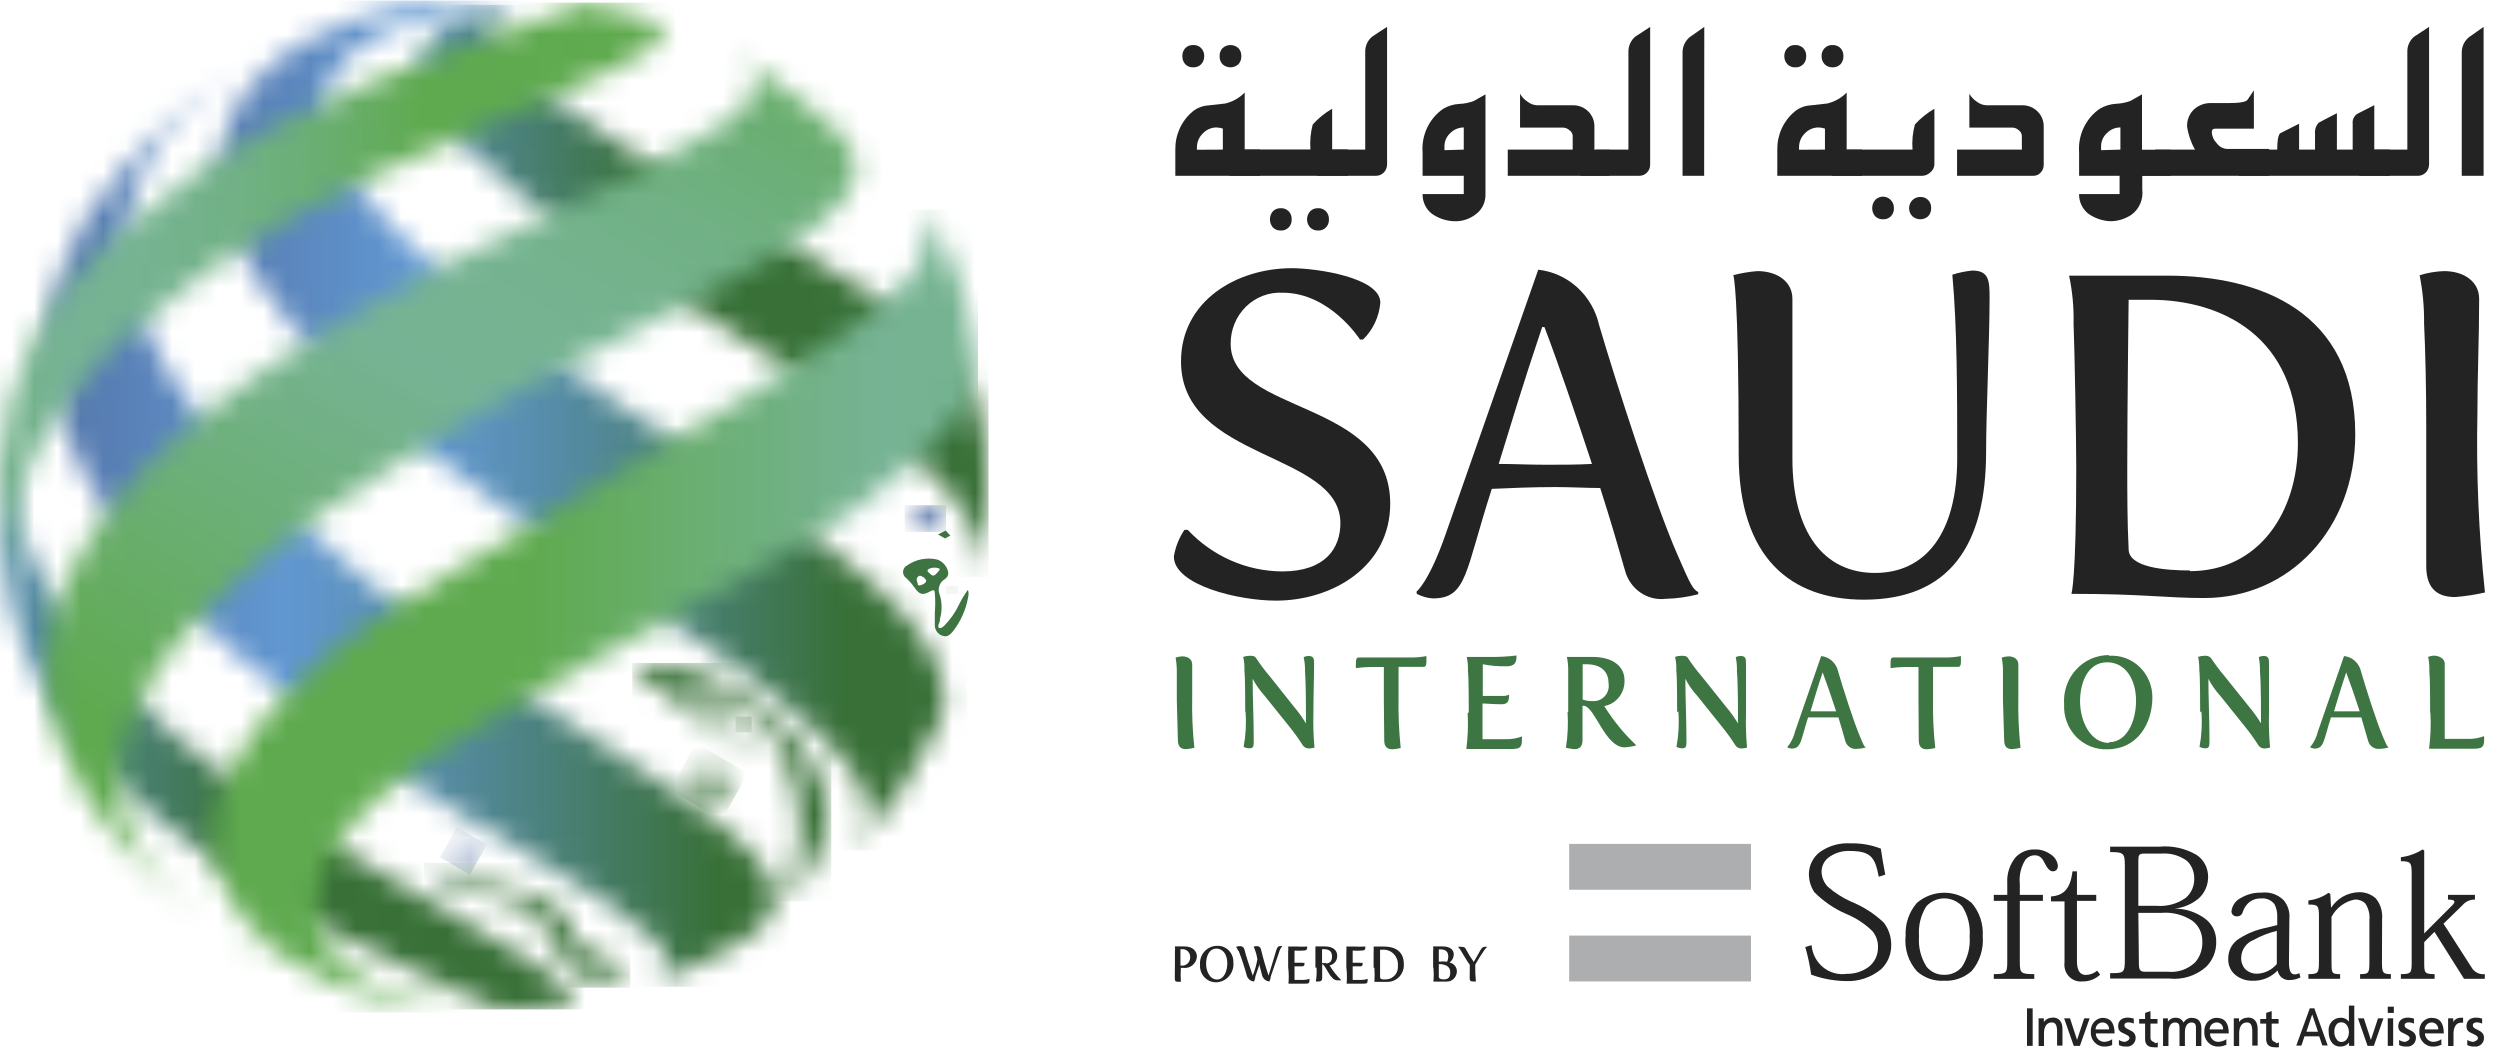 <svg width="109" height="46" viewBox="0 0 109 46" fill="none" xmlns="http://www.w3.org/2000/svg">
<path d="M51.651 23.102H51.786C52.319 23.671 52.959 24.125 53.666 24.436C54.374 24.747 55.135 24.91 55.905 24.914C57.806 24.914 58.441 23.881 58.441 22.812C58.441 19.677 51.492 20.094 51.492 15.758C51.492 13.136 53.893 11.693 56.329 11.693C57.376 11.693 60.183 12.091 60.183 13.197C60.131 13.808 59.863 14.38 59.43 14.803H59.295C59.295 14.803 57.994 12.762 55.923 12.762C55.63 12.746 55.337 12.792 55.061 12.897C54.786 13.002 54.535 13.163 54.323 13.371C54.111 13.579 53.942 13.83 53.828 14.107C53.713 14.385 53.655 14.683 53.657 14.984C53.657 18.077 60.613 17.4 60.613 21.96C60.613 24.714 58.077 26.188 55.634 26.188C53.987 26.188 51.18 25.512 51.18 24.262C51.25 23.843 51.409 23.445 51.645 23.096" fill="#232323"/>
<path d="M61.76 25.795C61.76 25.795 62.301 25.378 63.019 23.319L67.068 11.759C67.7 11.829 68.295 12.099 68.771 12.532C69.246 12.965 69.579 13.539 69.722 14.175C70.457 16.675 72.182 22.027 73.147 24.207C73.688 25.457 73.806 25.693 74.041 25.814V25.91C73.577 26.03 73.102 26.097 72.623 26.109C72.237 26.155 71.848 26.058 71.525 25.837C71.201 25.616 70.965 25.284 70.858 24.901C70.605 24.013 70.234 22.721 69.769 21.277C69.18 21.277 68.492 21.236 67.833 21.236C66.844 21.236 65.856 21.278 65.043 21.314C63.867 24.938 63.978 26.091 62.466 26.091C62.224 26.074 61.988 26.006 61.772 25.892L61.76 25.795ZM67.415 20.263C68.092 20.263 68.774 20.263 69.41 20.227C68.716 18.125 67.956 15.884 67.338 14.259H67.239C66.409 16.717 65.826 18.663 65.344 20.227C65.962 20.227 66.679 20.263 67.415 20.263Z" fill="#232323"/>
<path d="M75.554 12.001C75.903 11.91 76.259 11.849 76.619 11.82C77.49 11.82 78.149 12.279 78.149 13.028C78.149 14.411 78.149 18.318 78.149 19.985C78.149 23.217 79.526 24.98 81.75 24.98C83.975 24.98 85.334 23.217 85.334 19.985C85.334 17.068 85.334 14.314 85.122 11.977C85.406 11.886 85.698 11.825 85.993 11.796C86.729 11.796 86.746 12.255 86.746 13.004C86.746 14.725 86.594 18.035 86.594 19.702C86.594 23.785 84.987 26.146 81.268 26.146C78.09 26.146 75.807 24.334 75.807 19.823C75.807 12.43 75.577 12.128 75.577 11.971" fill="#232323"/>
<path d="M90.525 20.402C90.525 19.195 90.448 15.051 90.407 14.103C90.423 13.403 90.358 12.703 90.213 12.019H94.515C98.522 12.019 102.689 13.565 102.689 18.934C102.689 23.041 99.84 26.074 96.104 26.074C94.397 26.074 93.485 25.892 90.313 25.892C90.313 25.892 90.525 25.343 90.525 20.402ZM95.48 24.902C98.463 24.902 100.188 22.365 100.188 19.315C100.188 14.694 96.898 13.07 93.755 13.07C93.45 13.07 93.12 13.07 92.808 13.07C92.808 13.07 92.749 17.865 92.749 20.317C92.749 21.526 92.749 22.733 92.808 23.941C92.808 24.757 94.456 24.872 95.48 24.872" fill="#232323"/>
<path d="M105.784 18.602C105.784 16.953 105.749 15.371 105.69 14.103C105.698 13.397 105.633 12.693 105.496 12.001C105.842 11.892 106.2 11.832 106.561 11.82C107.432 11.82 108.091 12.279 108.091 13.028C108.091 14.749 108.015 16.374 108.015 18.041C107.961 20.642 108.071 23.245 108.344 25.832C107.916 25.931 107.481 25.997 107.044 26.031C106.367 26.031 105.784 25.753 105.784 24.684V18.602Z" fill="#232323"/>
<path d="M54.94 7.665H51.244V6.523C51.24 6.206 51.305 5.892 51.435 5.605C51.566 5.317 51.758 5.063 51.998 4.863C52.19 4.707 52.424 4.615 52.669 4.597L53.428 4.512C53.746 4.436 54.037 4.271 54.269 4.035V6.523H54.94V7.665ZM52.504 2.447C52.506 2.512 52.495 2.578 52.471 2.639C52.448 2.7 52.413 2.756 52.368 2.803C52.323 2.848 52.27 2.883 52.211 2.906C52.152 2.928 52.09 2.939 52.027 2.936C51.963 2.939 51.9 2.93 51.84 2.907C51.78 2.884 51.725 2.849 51.68 2.803C51.593 2.706 51.547 2.578 51.55 2.447C51.547 2.317 51.594 2.191 51.68 2.096C51.725 2.051 51.78 2.015 51.84 1.992C51.9 1.97 51.963 1.96 52.027 1.964C52.09 1.96 52.153 1.97 52.212 1.993C52.271 2.016 52.325 2.051 52.369 2.097C52.414 2.142 52.449 2.197 52.472 2.257C52.496 2.318 52.506 2.382 52.504 2.447ZM53.316 6.523V5.606C53.224 5.576 53.129 5.56 53.033 5.557C52.923 5.558 52.815 5.581 52.714 5.626C52.612 5.67 52.521 5.735 52.445 5.817C52.364 5.894 52.299 5.987 52.254 6.091C52.21 6.195 52.186 6.307 52.186 6.421C52.186 6.421 52.186 6.487 52.186 6.529L53.316 6.523ZM54.122 2.447C54.125 2.512 54.115 2.577 54.093 2.638C54.071 2.7 54.036 2.756 53.992 2.803C53.897 2.888 53.775 2.936 53.648 2.936C53.522 2.936 53.399 2.888 53.304 2.803C53.26 2.756 53.226 2.7 53.204 2.638C53.181 2.577 53.172 2.512 53.175 2.447C53.172 2.382 53.182 2.318 53.204 2.258C53.226 2.198 53.26 2.142 53.304 2.096C53.399 2.011 53.522 1.964 53.648 1.964C53.775 1.964 53.897 2.011 53.992 2.096C54.036 2.142 54.07 2.198 54.093 2.258C54.115 2.318 54.125 2.382 54.122 2.447Z" fill="#232323"/>
<path d="M58.764 7.665H53.603L54.269 6.517H57.134C57.107 6.152 57.141 5.784 57.234 5.43C57.479 5.156 57.765 4.923 58.082 4.741V6.517H58.764V7.665ZM56.316 9.561C56.321 9.627 56.311 9.692 56.289 9.754C56.267 9.815 56.232 9.871 56.186 9.917C56.141 9.963 56.087 9.999 56.027 10.022C55.967 10.045 55.903 10.055 55.84 10.05C55.777 10.053 55.714 10.043 55.656 10.02C55.597 9.997 55.543 9.963 55.498 9.918C55.415 9.82 55.369 9.694 55.369 9.564C55.369 9.434 55.415 9.309 55.498 9.211C55.543 9.166 55.597 9.131 55.656 9.108C55.714 9.086 55.777 9.075 55.84 9.078C55.903 9.074 55.966 9.083 56.026 9.106C56.085 9.129 56.139 9.164 56.184 9.209C56.229 9.255 56.264 9.31 56.287 9.371C56.31 9.432 56.32 9.497 56.316 9.561ZM57.941 9.561C57.945 9.627 57.936 9.692 57.913 9.754C57.891 9.815 57.856 9.871 57.811 9.917C57.766 9.963 57.711 9.999 57.651 10.022C57.592 10.045 57.528 10.055 57.464 10.05C57.401 10.053 57.339 10.043 57.28 10.02C57.221 9.997 57.168 9.963 57.123 9.918C57.036 9.822 56.987 9.695 56.987 9.564C56.987 9.433 57.036 9.307 57.123 9.211C57.168 9.166 57.221 9.131 57.28 9.108C57.339 9.086 57.401 9.075 57.464 9.078C57.527 9.074 57.59 9.083 57.65 9.106C57.709 9.129 57.763 9.164 57.808 9.209C57.853 9.255 57.888 9.31 57.911 9.371C57.934 9.432 57.944 9.497 57.941 9.561Z" fill="#232323"/>
<path d="M60.477 7.176C60.475 7.305 60.425 7.429 60.336 7.52C60.247 7.611 60.126 7.663 60 7.665H57.423L58.094 6.523H59.524V2.259C59.521 2.133 59.547 2.009 59.599 1.894C59.651 1.78 59.728 1.679 59.824 1.601C60.036 1.456 60.253 1.311 60.477 1.172V7.176Z" fill="#232323"/>
<path d="M64.767 8.462C64.773 8.632 64.738 8.801 64.665 8.954C64.592 9.107 64.484 9.239 64.349 9.338C64.081 9.549 63.751 9.657 63.413 9.646C63.062 9.637 62.721 9.524 62.431 9.32C62.302 9.22 62.197 9.09 62.127 8.941C62.056 8.792 62.021 8.628 62.025 8.462H63.82V7.665H62.025V6.65C61.996 6.279 62.065 5.906 62.223 5.571C62.381 5.235 62.624 4.949 62.925 4.742C63.143 4.614 63.387 4.542 63.637 4.53C63.853 4.522 64.066 4.477 64.267 4.398L64.767 4.113V8.462ZM63.82 6.523V5.557C63.599 5.557 63.388 5.645 63.231 5.804C63.148 5.879 63.082 5.972 63.038 6.077C62.994 6.181 62.974 6.295 62.978 6.408C62.976 6.455 62.976 6.501 62.978 6.548L63.82 6.523Z" fill="#232323"/>
<path d="M70.181 7.665H65.738V6.523H68.569V5.919C68.566 5.87 68.551 5.823 68.527 5.781C68.502 5.739 68.468 5.703 68.428 5.677C68.353 5.609 68.257 5.569 68.157 5.563H66.274V4.089C66.353 4.226 66.462 4.342 66.592 4.428C66.713 4.525 66.861 4.582 67.015 4.59H68.569C68.695 4.586 68.82 4.608 68.937 4.655C69.055 4.701 69.162 4.772 69.251 4.862C69.337 4.948 69.405 5.05 69.451 5.163C69.496 5.276 69.518 5.398 69.516 5.521V6.529H70.181V7.665Z" fill="#232323"/>
<path d="M71.947 7.176C71.948 7.239 71.937 7.303 71.914 7.362C71.891 7.421 71.856 7.475 71.811 7.52C71.768 7.566 71.716 7.603 71.658 7.628C71.601 7.653 71.538 7.665 71.476 7.665H68.898L69.563 6.523H70.999V2.259C70.997 2.134 71.022 2.01 71.073 1.896C71.124 1.782 71.199 1.681 71.293 1.601L71.947 1.172V7.176Z" fill="#232323"/>
<path d="M74.301 7.665H73.359V2.284C73.36 2.156 73.388 2.03 73.442 1.915C73.496 1.8 73.574 1.699 73.671 1.619L74.307 1.172L74.301 7.665Z" fill="#232323"/>
<path d="M81.186 7.665H77.49V6.523C77.486 6.206 77.551 5.891 77.683 5.603C77.814 5.315 78.008 5.062 78.25 4.862C78.441 4.704 78.675 4.611 78.921 4.596L79.674 4.512C79.992 4.436 80.283 4.271 80.515 4.035V6.523H81.186V7.665ZM78.75 2.447C78.754 2.512 78.745 2.578 78.722 2.639C78.7 2.7 78.665 2.756 78.62 2.802C78.575 2.849 78.52 2.885 78.461 2.908C78.401 2.931 78.337 2.94 78.273 2.936C78.21 2.939 78.147 2.93 78.089 2.907C78.03 2.884 77.976 2.848 77.932 2.803C77.887 2.756 77.852 2.7 77.829 2.639C77.806 2.578 77.795 2.512 77.796 2.447C77.794 2.382 77.805 2.318 77.829 2.257C77.852 2.197 77.887 2.142 77.932 2.096C77.976 2.051 78.03 2.015 78.089 1.992C78.147 1.97 78.21 1.96 78.273 1.964C78.337 1.96 78.4 1.971 78.46 1.994C78.52 2.016 78.574 2.051 78.62 2.096C78.664 2.142 78.698 2.198 78.721 2.258C78.743 2.318 78.753 2.382 78.75 2.447ZM79.568 6.523V5.606C79.475 5.575 79.377 5.559 79.279 5.557C79.169 5.558 79.061 5.581 78.96 5.626C78.859 5.67 78.767 5.735 78.691 5.817C78.611 5.894 78.546 5.988 78.503 6.092C78.46 6.196 78.437 6.308 78.438 6.421C78.435 6.457 78.435 6.493 78.438 6.529L79.568 6.523ZM80.374 2.447C80.377 2.578 80.331 2.706 80.245 2.803C80.198 2.848 80.144 2.883 80.084 2.906C80.025 2.929 79.961 2.939 79.897 2.936C79.835 2.939 79.772 2.928 79.713 2.905C79.655 2.883 79.601 2.848 79.556 2.803C79.511 2.756 79.476 2.7 79.453 2.639C79.43 2.578 79.419 2.512 79.421 2.447C79.418 2.382 79.429 2.317 79.452 2.257C79.475 2.197 79.51 2.142 79.555 2.097C79.6 2.051 79.653 2.016 79.713 1.993C79.771 1.97 79.834 1.96 79.897 1.964C79.961 1.96 80.025 1.971 80.084 1.994C80.144 2.016 80.198 2.051 80.245 2.096C80.331 2.191 80.377 2.317 80.374 2.447Z" fill="#232323"/>
<path d="M84.34 7.176C84.336 7.24 84.319 7.303 84.29 7.361C84.26 7.418 84.219 7.468 84.169 7.508C84.077 7.6 83.956 7.656 83.828 7.665H79.856L80.52 6.523H83.386C83.357 6.153 83.392 5.781 83.492 5.424C83.74 5.154 84.025 4.924 84.34 4.741V7.176ZM82.574 9.072C82.579 9.137 82.569 9.202 82.547 9.263C82.525 9.324 82.491 9.38 82.446 9.426C82.402 9.472 82.348 9.508 82.289 9.531C82.23 9.555 82.167 9.565 82.103 9.561C82.04 9.565 81.976 9.555 81.916 9.533C81.856 9.51 81.802 9.474 81.756 9.428C81.673 9.33 81.627 9.205 81.627 9.075C81.627 8.945 81.673 8.819 81.756 8.722C81.823 8.651 81.909 8.604 82.002 8.584C82.096 8.564 82.193 8.574 82.281 8.612C82.369 8.65 82.445 8.714 82.497 8.796C82.549 8.878 82.576 8.974 82.574 9.072ZM84.198 9.072C84.201 9.137 84.192 9.202 84.169 9.264C84.147 9.325 84.113 9.381 84.069 9.428C83.974 9.514 83.851 9.561 83.725 9.561C83.598 9.561 83.476 9.514 83.38 9.428C83.312 9.36 83.265 9.272 83.246 9.176C83.227 9.08 83.236 8.98 83.273 8.89C83.31 8.799 83.372 8.722 83.452 8.668C83.532 8.615 83.626 8.587 83.722 8.589C83.785 8.584 83.848 8.594 83.908 8.617C83.967 8.639 84.021 8.675 84.066 8.72C84.111 8.766 84.146 8.821 84.169 8.881C84.192 8.942 84.202 9.007 84.198 9.072Z" fill="#232323"/>
<path d="M89.106 7.176C89.109 7.239 89.098 7.302 89.076 7.361C89.054 7.421 89.02 7.475 88.977 7.52C88.936 7.568 88.885 7.605 88.828 7.63C88.771 7.655 88.709 7.667 88.647 7.665H85.328V6.523H88.153V5.919C88.149 5.871 88.135 5.824 88.112 5.782C88.089 5.741 88.056 5.705 88.017 5.677C87.942 5.607 87.844 5.566 87.741 5.563H85.864V4.089C85.942 4.226 86.051 4.342 86.181 4.428C86.303 4.525 86.451 4.582 86.605 4.59H88.153C88.279 4.586 88.406 4.607 88.524 4.654C88.642 4.701 88.75 4.772 88.841 4.862C88.927 4.948 88.995 5.05 89.04 5.163C89.086 5.276 89.108 5.398 89.106 5.521V7.176Z" fill="#232323"/>
<path d="M94.644 7.665H93.403C93.403 7.725 93.403 7.822 93.403 7.955C93.403 8.088 93.403 8.19 93.403 8.257C93.429 8.468 93.4 8.681 93.317 8.876C93.234 9.071 93.101 9.239 92.932 9.362C92.665 9.54 92.356 9.639 92.038 9.646C91.686 9.637 91.345 9.524 91.055 9.32C90.926 9.22 90.822 9.09 90.751 8.941C90.68 8.792 90.645 8.628 90.649 8.462H92.414V7.665H90.649V6.65C90.621 6.279 90.689 5.906 90.847 5.571C91.005 5.235 91.248 4.949 91.549 4.742C91.768 4.612 92.014 4.538 92.267 4.524C92.48 4.516 92.691 4.473 92.891 4.398L93.391 4.113V6.529H94.633L94.644 7.665ZM92.45 6.523V5.557C92.34 5.556 92.232 5.577 92.131 5.619C92.029 5.662 91.938 5.725 91.861 5.804C91.778 5.879 91.711 5.972 91.668 6.077C91.624 6.181 91.603 6.295 91.608 6.408C91.606 6.455 91.606 6.501 91.608 6.548L92.45 6.523Z" fill="#232323"/>
<path d="M98.934 7.664H93.303L93.974 6.523H95.704C95.524 6.212 95.406 5.867 95.356 5.509C95.352 5.369 95.377 5.231 95.43 5.103C95.483 4.975 95.562 4.859 95.662 4.765C95.868 4.583 96.132 4.485 96.404 4.494H96.781H97.163C97.653 4.494 97.93 4.446 97.993 4.349L98.269 3.938V5.611H96.581C96.481 5.611 96.433 5.659 96.433 5.768C96.445 5.95 96.522 6.12 96.651 6.245C96.702 6.317 96.768 6.377 96.845 6.42C96.921 6.463 97.006 6.488 97.093 6.493H98.934V7.664Z" fill="#232323"/>
<path d="M104.195 7.665H97.605L98.269 6.523H99.287C99.287 6.125 99.329 5.919 99.405 5.817L100.241 5.394V6.523H100.935V5.829C100.927 5.742 100.936 5.655 100.964 5.573C100.991 5.49 101.036 5.414 101.094 5.351C101.094 5.351 101.388 5.189 101.889 4.935V6.523H102.577V5.4C102.566 5.311 102.581 5.222 102.619 5.143C102.658 5.063 102.719 4.997 102.795 4.953L103.519 4.585V6.523H104.195V7.665Z" fill="#232323"/>
<path d="M105.908 7.176C105.906 7.305 105.855 7.429 105.766 7.52C105.677 7.611 105.557 7.663 105.431 7.665H102.854L103.524 6.523H104.96V2.259C104.957 2.134 104.981 2.009 105.032 1.895C105.083 1.781 105.159 1.68 105.254 1.601L105.908 1.172V7.176Z" fill="#232323"/>
<path d="M108.285 7.665H107.332V2.284C107.332 2.155 107.361 2.029 107.416 1.914C107.471 1.799 107.551 1.698 107.65 1.619L108.285 1.172V7.665Z" fill="#232323"/>
<path d="M51.309 30.555C51.309 30.09 51.309 29.637 51.309 29.275C51.31 29.072 51.292 28.87 51.256 28.671C51.351 28.638 51.45 28.62 51.55 28.617C51.797 28.617 51.98 28.75 51.98 28.967C51.98 29.456 51.98 29.921 51.98 30.392C51.964 31.131 51.996 31.869 52.074 32.603C51.954 32.633 51.832 32.654 51.709 32.663C51.521 32.663 51.356 32.584 51.356 32.276L51.309 30.555Z" fill="#3D7642"/>
<path d="M54.292 31.057C54.292 30.719 54.292 29.535 54.257 29.245C54.265 29.042 54.247 28.839 54.204 28.641C54.293 28.609 54.386 28.593 54.481 28.593C54.598 28.593 54.71 28.593 54.763 28.689C54.91 28.913 55.11 29.191 55.352 29.474L56.399 30.791C56.599 31.025 56.78 31.276 56.941 31.54C56.941 31.093 56.941 29.837 56.899 29.257C56.903 29.054 56.883 28.851 56.84 28.653C56.902 28.619 56.971 28.601 57.041 28.599C57.276 28.599 57.294 28.719 57.294 28.919C57.294 29.601 57.264 30.253 57.264 31.141C57.251 31.627 57.267 32.113 57.311 32.597C57.225 32.621 57.136 32.633 57.046 32.633C56.996 32.631 56.946 32.615 56.902 32.589C56.858 32.563 56.821 32.527 56.793 32.482C56.612 32.2 56.416 31.927 56.205 31.667L55.134 30.332C54.932 30.109 54.758 29.862 54.616 29.595C54.616 30.477 54.663 31.317 54.663 32.241C54.663 32.549 54.663 32.627 54.463 32.627C54.38 32.623 54.298 32.603 54.222 32.567C54.317 32.056 54.345 31.533 54.304 31.014" fill="#3D7642"/>
<path d="M60.336 30.555C60.336 30.09 60.336 29.643 60.336 29.28C60.336 29.202 60.336 29.135 60.336 29.081H59.747C59.537 29.085 59.326 29.101 59.118 29.129C59.113 29.055 59.113 28.98 59.118 28.906C59.118 28.797 59.118 28.665 59.247 28.665C59.247 28.665 61.065 28.665 61.601 28.665C61.798 28.663 61.995 28.643 62.189 28.604C62.196 28.698 62.196 28.794 62.189 28.888C62.189 29.009 62.148 29.075 62.084 29.075H60.977C60.977 29.528 60.977 29.951 60.977 30.392C60.962 31.134 60.993 31.877 61.071 32.615C60.951 32.643 60.829 32.661 60.706 32.669C60.518 32.669 60.353 32.59 60.353 32.288L60.336 30.555Z" fill="#3D7642"/>
<path d="M64.038 31.056C64.038 30.718 64.038 29.535 64.002 29.245C64.01 29.042 63.992 28.839 63.949 28.641H64.944C65.337 28.648 65.73 28.628 66.121 28.58C66.121 28.858 66.074 29.051 65.679 29.051C65.334 29.057 64.989 29.027 64.65 28.961C64.65 29.19 64.65 29.788 64.65 30.344H65.473C65.584 30.351 65.694 30.331 65.797 30.289C65.797 30.555 65.75 30.706 65.468 30.706C65.185 30.706 64.638 30.67 64.638 30.67V31.274C64.638 31.576 64.638 31.878 64.638 32.228H65.632C65.879 32.237 66.125 32.197 66.356 32.108C66.359 32.16 66.359 32.212 66.356 32.264C66.356 32.621 66.239 32.657 65.844 32.657H63.932C63.999 32.141 64.019 31.619 63.99 31.099" fill="#3D7642"/>
<path d="M68.374 31.057C68.374 30.592 68.374 29.625 68.374 29.245C68.377 29.042 68.357 28.839 68.316 28.641C68.316 28.641 68.528 28.641 68.751 28.641H69.422C70.364 28.641 70.828 29.088 70.828 29.649C70.841 29.916 70.758 30.179 70.596 30.388C70.433 30.597 70.202 30.738 69.946 30.785C70.33 31.404 70.791 31.971 71.317 32.47V32.512C71.16 32.549 71.001 32.573 70.84 32.585C69.987 32.585 69.569 30.882 69.075 30.773H68.998C68.998 30.912 68.998 31.66 68.998 32.276C68.998 32.578 68.834 32.663 68.645 32.663C68.52 32.653 68.396 32.633 68.274 32.603C68.356 32.088 68.379 31.565 68.345 31.044M69.434 30.567C69.532 30.576 69.632 30.561 69.724 30.525C69.817 30.488 69.9 30.43 69.967 30.356C70.035 30.282 70.085 30.192 70.114 30.095C70.143 29.997 70.15 29.895 70.134 29.794C70.134 29.348 69.881 28.961 69.157 28.961H69.004C69.004 29.432 69.004 30.09 69.004 30.501C69.154 30.552 69.311 30.574 69.469 30.567" fill="#3D7642"/>
<path d="M73.123 31.057C73.123 30.719 73.123 29.535 73.088 29.245C73.096 29.042 73.078 28.839 73.035 28.641C73.124 28.608 73.218 28.592 73.312 28.593C73.424 28.593 73.541 28.593 73.594 28.689C73.735 28.913 73.941 29.191 74.183 29.474L75.236 30.791C75.436 31.025 75.617 31.276 75.778 31.54C75.778 31.093 75.778 29.837 75.73 29.257C75.737 29.054 75.719 28.851 75.677 28.653C75.739 28.619 75.808 28.601 75.877 28.599C76.113 28.599 76.125 28.72 76.125 28.919C76.125 29.601 76.125 30.253 76.125 31.141C76.111 31.627 76.127 32.113 76.172 32.597C76.085 32.621 75.996 32.633 75.907 32.633C75.856 32.632 75.806 32.617 75.762 32.591C75.718 32.565 75.68 32.527 75.654 32.482C75.474 32.199 75.278 31.926 75.065 31.667L73.994 30.332C73.792 30.112 73.619 29.864 73.482 29.595C73.482 30.477 73.529 31.317 73.529 32.241C73.529 32.549 73.529 32.627 73.329 32.627C73.248 32.622 73.168 32.602 73.094 32.567C73.189 32.056 73.217 31.533 73.176 31.014" fill="#3D7642"/>
<path d="M77.914 32.59C78.085 32.387 78.206 32.145 78.267 31.884L79.403 28.604C79.58 28.622 79.747 28.698 79.88 28.819C80.013 28.941 80.106 29.102 80.144 29.28C80.35 29.993 80.833 31.509 81.104 32.132C81.251 32.488 81.286 32.554 81.351 32.59C81.222 32.627 81.09 32.647 80.957 32.651C80.848 32.664 80.738 32.637 80.646 32.575C80.555 32.513 80.487 32.42 80.456 32.313C80.386 32.059 80.286 31.709 80.156 31.28H79.615C79.338 31.28 79.062 31.28 78.832 31.28C78.508 32.3 78.532 32.639 78.114 32.639C78.044 32.633 77.976 32.612 77.914 32.578V32.59ZM79.497 31.014H80.056C79.862 30.41 79.65 29.806 79.468 29.317C79.232 30.017 79.073 30.567 78.938 31.014H79.526" fill="#3D7642"/>
<path d="M83.646 30.555C83.646 30.09 83.646 29.643 83.646 29.28C83.646 29.202 83.646 29.135 83.646 29.081H83.057C82.847 29.085 82.636 29.101 82.428 29.129C82.428 29.129 82.428 29.009 82.428 28.906C82.428 28.803 82.428 28.665 82.551 28.665C82.551 28.665 84.37 28.665 84.905 28.665C85.103 28.663 85.3 28.642 85.494 28.604C85.499 28.698 85.499 28.794 85.494 28.888C85.494 29.009 85.453 29.075 85.394 29.075H84.281C84.281 29.528 84.281 29.951 84.281 30.392C84.266 31.134 84.297 31.877 84.376 32.615C84.256 32.643 84.134 32.661 84.011 32.669C83.822 32.669 83.658 32.59 83.658 32.288L83.646 30.555Z" fill="#3D7642"/>
<path d="M87.329 30.555C87.329 30.09 87.329 29.637 87.329 29.275C87.331 29.072 87.313 28.87 87.276 28.671C87.371 28.639 87.471 28.62 87.571 28.617C87.818 28.617 88 28.75 88 28.967C88 29.456 88 29.921 88 30.392C87.985 31.131 88.016 31.869 88.094 32.603C87.975 32.633 87.853 32.654 87.73 32.663C87.541 32.663 87.382 32.584 87.382 32.276L87.329 30.555Z" fill="#3D7642"/>
<path d="M91.955 28.592C92.198 28.575 92.44 28.609 92.669 28.692C92.898 28.775 93.107 28.906 93.284 29.076C93.462 29.246 93.603 29.452 93.699 29.68C93.796 29.909 93.845 30.155 93.844 30.404C93.844 31.564 93.174 32.669 91.885 32.669C91.632 32.68 91.38 32.637 91.145 32.543C90.91 32.448 90.696 32.304 90.518 32.12C90.34 31.936 90.202 31.715 90.112 31.473C90.022 31.23 89.982 30.971 89.996 30.712C89.975 30.436 90.011 30.159 90.101 29.898C90.19 29.637 90.331 29.398 90.516 29.196C90.7 28.994 90.923 28.833 91.171 28.724C91.419 28.615 91.686 28.56 91.955 28.562M91.955 32.361C92.732 32.361 93.132 31.443 93.132 30.549C93.132 29.655 92.691 28.876 91.867 28.876C91.043 28.876 90.69 29.734 90.69 30.579C90.69 31.425 91.132 32.391 91.95 32.391" fill="#3D7642"/>
<path d="M95.927 31.056C95.927 30.718 95.927 29.534 95.892 29.244C95.894 29.042 95.876 28.839 95.839 28.64C95.928 28.608 96.021 28.591 96.115 28.592C96.167 28.584 96.219 28.589 96.268 28.605C96.317 28.622 96.362 28.651 96.398 28.689C96.545 28.912 96.745 29.19 96.986 29.474L98.04 30.79C98.24 31.024 98.421 31.275 98.581 31.539C98.581 31.092 98.581 29.836 98.534 29.256C98.54 29.053 98.523 28.851 98.481 28.652C98.543 28.619 98.611 28.6 98.681 28.598C98.917 28.598 98.928 28.719 98.928 28.918C98.928 29.601 98.928 30.253 98.928 31.14C98.915 31.626 98.931 32.112 98.975 32.596C98.889 32.62 98.8 32.633 98.711 32.633C98.659 32.631 98.61 32.617 98.565 32.59C98.521 32.564 98.484 32.527 98.458 32.482C98.278 32.198 98.081 31.925 97.869 31.666L96.798 30.331C96.595 30.111 96.423 29.863 96.286 29.595C96.286 30.476 96.333 31.316 96.333 32.24C96.333 32.548 96.333 32.626 96.133 32.626C96.052 32.622 95.972 32.601 95.898 32.566C95.993 32.055 96.021 31.533 95.98 31.014" fill="#3D7642"/>
<path d="M100.711 32.59C100.882 32.387 101.003 32.145 101.064 31.884L102.2 28.604C102.377 28.622 102.544 28.698 102.677 28.819C102.81 28.941 102.903 29.102 102.941 29.28C103.147 29.993 103.63 31.509 103.9 32.132C104.053 32.488 104.083 32.554 104.148 32.59C104.019 32.627 103.887 32.647 103.753 32.651C103.645 32.664 103.535 32.637 103.443 32.575C103.352 32.513 103.284 32.42 103.253 32.313C103.182 32.059 103.082 31.709 102.953 31.28H102.406C102.135 31.28 101.858 31.28 101.629 31.28C101.305 32.3 101.329 32.639 100.911 32.639C100.841 32.633 100.773 32.612 100.711 32.578V32.59ZM102.294 31.014H102.882C102.688 30.41 102.476 29.806 102.294 29.317C102.059 30.017 101.9 30.567 101.764 31.014H102.353" fill="#3D7642"/>
<path d="M105.954 31.056C105.954 30.591 105.954 29.625 105.919 29.244C105.926 29.042 105.908 28.839 105.866 28.64C105.943 28.608 106.025 28.59 106.108 28.586C106.355 28.586 106.59 28.719 106.59 28.936C106.59 29.589 106.59 30.108 106.59 30.543C106.59 31.268 106.59 31.666 106.59 32.216H107.585C107.831 32.225 108.077 32.184 108.308 32.095C108.311 32.147 108.311 32.2 108.308 32.252C108.308 32.608 108.191 32.645 107.796 32.645H105.907C105.975 32.128 105.995 31.607 105.966 31.086" fill="#3D7642"/>
<path d="M42.206 25.724C42.237 25.834 42.237 25.951 42.206 26.061C42.108 26.602 41.879 27.109 41.541 27.535C41.423 27.674 41.305 27.789 41.105 27.722C41.008 27.695 40.921 27.637 40.858 27.555C40.796 27.473 40.761 27.373 40.758 27.269C40.758 27.082 40.758 26.895 40.758 26.714C40.782 26.434 40.782 26.154 40.758 25.875C40.758 25.748 40.723 25.693 40.581 25.772C40.217 25.971 40.099 25.941 39.858 25.597C39.758 25.455 39.644 25.326 39.516 25.21C39.47 25.18 39.432 25.137 39.407 25.087C39.382 25.036 39.37 24.98 39.373 24.924C39.377 24.867 39.394 24.812 39.424 24.765C39.455 24.718 39.496 24.68 39.546 24.655C39.739 24.519 39.957 24.427 40.187 24.383C40.417 24.339 40.654 24.345 40.882 24.401C41 24.446 41.106 24.522 41.187 24.622C41.269 24.721 41.324 24.841 41.346 24.969C41.348 25.028 41.333 25.086 41.304 25.137C41.275 25.188 41.233 25.231 41.182 25.259C41.068 25.328 40.985 25.439 40.948 25.568C40.911 25.698 40.923 25.838 40.981 25.959C41.078 26.294 41.078 26.651 40.981 26.986C40.981 27.046 40.981 27.106 40.946 27.167C40.911 27.227 40.887 27.342 40.946 27.379C41.005 27.415 41.105 27.342 41.164 27.288C41.439 27.01 41.664 26.685 41.829 26.328C41.935 26.116 42.057 25.915 42.194 25.724M40.911 24.92C40.911 24.884 41.011 24.854 40.952 24.788C40.873 24.757 40.788 24.745 40.704 24.751C40.62 24.757 40.538 24.782 40.464 24.823C40.393 24.92 40.499 24.963 40.546 25.011C40.681 25.144 40.734 25.126 40.911 24.92ZM40.322 25.204C40.234 25.168 40.122 25.035 40.016 25.15C39.91 25.264 40.016 25.379 40.016 25.482C40.016 25.584 40.299 25.482 40.358 25.386C40.417 25.289 40.358 25.264 40.299 25.204" fill="#3D7441"/>
<mask id="mask0_1160_577" style="mask-type:luminance" maskUnits="userSpaceOnUse" x="18" y="0" width="26" height="26">
<path d="M20.838 6.922C22.916 8.885 25.546 10.546 30.766 13.771C39.304 19.043 43.029 21.719 42.871 25.168C42.929 24.564 43.029 23.784 43.065 23.192C43.138 21.984 43.11 20.772 42.983 19.569L42.888 18.917C42.713 17.602 42.141 16.377 41.252 15.413C39.687 13.758 36.833 11.965 31.778 9.084C26.629 6.143 18.008 1.232 22.792 0.241C17.666 0.513 16.907 3.213 20.838 6.952" fill="white"/>
</mask>
<g mask="url(#mask0_1160_577)">
<path d="M43.1 0.211H16.878V25.168H43.1V0.211Z" fill="url(#paint0_linear_1160_577)"/>
</g>
<mask id="mask1_1160_577" style="mask-type:luminance" maskUnits="userSpaceOnUse" x="9" y="0" width="33" height="38">
<path d="M11.334 12.382C14.612 17.328 21.762 22.081 25.199 24.37C35.014 30.899 39.622 34.167 37.233 37.054C38.768 35.38 40.042 33.474 41.011 31.401C42.188 27.723 36.686 23.875 27.523 17.98C0.73 0.755 22.539 0.169 22.815 0.187C22.079 0.058 21.332 -0.004 20.585 0C14.182 0 5.95 4.198 11.358 12.357" fill="white"/>
</mask>
<g mask="url(#mask1_1160_577)">
<path d="M42.17 0.024H0.729V37.077H42.17V0.024Z" fill="url(#paint1_linear_1160_577)"/>
</g>
<mask id="mask2_1160_577" style="mask-type:luminance" maskUnits="userSpaceOnUse" x="2" y="3" width="32" height="41">
<path d="M6.473 6.167C5.41 7.257 4.452 8.45 3.613 9.73C-3.449 21.809 16.559 33.496 23.168 37.338C28.588 40.503 30.559 42.073 27.934 43.027C28.886 42.725 29.816 42.355 30.718 41.922C31.365 41.578 32.224 41.112 32.848 40.714C35.567 38.642 32.578 36.389 24.61 31.377C13.711 24.552 -2.46 11.898 10.092 3.237C8.793 4.067 7.587 5.041 6.496 6.142" fill="white"/>
</mask>
<g mask="url(#mask2_1160_577)">
<path d="M35.567 2.899H-3.479V43.027H35.567V2.899Z" fill="url(#paint2_linear_1160_577)"/>
</g>
<mask id="mask3_1160_577" style="mask-type:luminance" maskUnits="userSpaceOnUse" x="0" y="17" width="26" height="28">
<path d="M0.082 20.638C0.082 21.405 0.047 22.449 0.082 23.192C0.138 24.37 0.293 25.54 0.547 26.689C1.024 28.423 1.912 31.648 7.097 35.882C9.182 37.556 11.407 39.037 13.746 40.309C16.324 41.741 19.131 42.659 21.744 44.012H22.332C22.868 44.012 22.88 43.981 23.162 43.963C23.798 43.909 23.827 43.903 24.174 43.861L24.386 43.831C24.869 43.734 25.598 43.583 24.227 42.623C18.025 38.395 10.845 35.695 5.531 30.072C1.318 25.615 -0.194 21.846 0.465 17.479C0.318 18.421 0.117 19.677 0.07 20.625" fill="white"/>
</mask>
<g mask="url(#mask3_1160_577)">
<path d="M25.61 17.497H-0.188V44.011H25.61V17.497Z" fill="url(#paint3_linear_1160_577)"/>
</g>
<mask id="mask4_1160_577" style="mask-type:luminance" maskUnits="userSpaceOnUse" x="0" y="0" width="29" height="27">
<path d="M0.471 26.931C0.435 26.707 0.4 26.508 0.365 26.327C0.365 26.532 0.43 26.738 0.471 26.931ZM25.24 0.248C24.271 0.692 23.269 1.055 22.244 1.335C19.973 2.09 13.052 4.355 8.25 7.743C2.907 11.494 1.283 14.314 0.4 17.654C0.241 18.602 0.088 19.871 0 20.831C0 21.604 0 22.643 0 23.404C0.04 24.385 0.162 25.361 0.365 26.321C-0.224 22.329 1.683 18.131 5.732 14.447C8.074 12.377 10.641 10.592 13.382 9.125C17.666 6.8 22.274 5.212 26.646 3.086C29.73 1.6 29.129 1.16 28.094 0.773H28.011C27.564 0.634 27.517 0.622 26.729 0.423C26.399 0.344 26.375 0.338 25.758 0.217C25.587 0.181 25.351 0.144 25.169 0.114C25.169 0.157 25.204 0.217 25.222 0.259" fill="white"/>
</mask>
<g mask="url(#mask4_1160_577)">
<path d="M29.741 0.114H-0.206V26.949H29.741V0.114Z" fill="url(#paint4_linear_1160_577)"/>
</g>
<mask id="mask5_1160_577" style="mask-type:luminance" maskUnits="userSpaceOnUse" x="2" y="2" width="36" height="41">
<path d="M10.557 41.257C11.211 41.66 11.887 42.023 12.582 42.344C11.641 41.882 10.729 41.359 9.851 40.78L10.557 41.257ZM9.851 40.78C9.586 40.599 9.333 40.424 9.092 40.243C9.333 40.424 9.586 40.605 9.851 40.78ZM23.386 9.634C15.971 13.112 -3.684 22.359 3.713 34.668C4.078 35.211 4.608 35.876 5.002 36.414C6.192 37.866 7.561 39.153 9.074 40.243C-3.807 30.682 18.89 18.971 26.729 14.924C35.22 10.545 38.881 8.504 36.733 5.931C35.563 4.834 34.297 3.851 32.949 2.996L32.019 2.458C34.961 4.192 30.842 6.131 23.398 9.634" fill="white"/>
</mask>
<g mask="url(#mask5_1160_577)">
<path d="M6.901 -16.538L-20.672 32.478L28.247 61.465L55.82 12.45L6.901 -16.538Z" fill="url(#paint5_linear_1160_577)"/>
</g>
<mask id="mask6_1160_577" style="mask-type:luminance" maskUnits="userSpaceOnUse" x="27" y="28" width="10" height="12">
<path d="M27.9 28.924C27.788 28.924 27.629 28.924 27.6 29.069C27.57 29.214 27.706 29.269 27.8 29.335C28.735 30.084 29.718 30.761 30.948 31.6L32.29 32.5C32.361 32.548 32.461 32.626 32.531 32.53C32.602 32.433 32.531 32.349 32.425 32.283L32.361 32.234L30.124 30.525C30.071 30.477 29.977 30.434 30.007 30.356C30.036 30.277 30.154 30.301 30.23 30.313C30.607 30.367 30.983 30.416 31.36 30.495C32.192 30.624 32.945 31.073 33.467 31.751C34.461 33.172 34.957 34.896 34.873 36.643C34.831 37.423 34.698 38.196 34.479 38.944C34.479 39.041 34.397 39.192 34.479 39.234C34.561 39.276 34.661 39.137 34.709 39.047C35.049 38.496 35.354 37.923 35.621 37.331C36.019 36.579 36.163 35.713 36.033 34.867C35.922 34.314 35.723 33.784 35.444 33.297C34.254 31.327 32.387 29.885 30.213 29.256C29.593 29.043 28.947 28.925 28.294 28.906C28.153 28.906 28.018 28.906 27.876 28.906" fill="white"/>
</mask>
<g mask="url(#mask6_1160_577)">
<path d="M36.244 28.906H27.564V39.294H36.244V28.906Z" fill="url(#paint6_linear_1160_577)"/>
</g>
<mask id="mask7_1160_577" style="mask-type:luminance" maskUnits="userSpaceOnUse" x="29" y="33" width="3" height="2">
<path d="M29.765 34.161L31.036 34.874L31.96 34.36L31.112 33.448L29.765 34.161Z" fill="white"/>
</mask>
<g mask="url(#mask7_1160_577)">
<path d="M30.357 32.39L29.209 34.43L31.456 35.762L32.604 33.722L30.357 32.39Z" fill="url(#paint7_linear_1160_577)"/>
</g>
<mask id="mask8_1160_577" style="mask-type:luminance" maskUnits="userSpaceOnUse" x="32" y="31" width="1" height="1">
<path d="M32.207 31.334C32.177 31.364 32.153 31.4 32.137 31.439C32.121 31.479 32.112 31.521 32.112 31.564C32.112 31.607 32.121 31.649 32.137 31.688C32.153 31.728 32.177 31.764 32.207 31.793C32.243 31.833 32.288 31.862 32.338 31.879C32.388 31.896 32.442 31.901 32.494 31.891C32.545 31.882 32.594 31.859 32.636 31.826C32.677 31.792 32.709 31.748 32.73 31.698C32.751 31.649 32.76 31.594 32.755 31.54C32.75 31.486 32.732 31.434 32.703 31.389C32.674 31.344 32.634 31.307 32.588 31.282C32.541 31.256 32.489 31.243 32.436 31.244C32.355 31.245 32.278 31.277 32.218 31.334" fill="white"/>
</mask>
<g mask="url(#mask8_1160_577)">
<path d="M32.772 31.244H32.071V31.926H32.772V31.244Z" fill="url(#paint8_linear_1160_577)"/>
</g>
<mask id="mask9_1160_577" style="mask-type:luminance" maskUnits="userSpaceOnUse" x="19" y="36" width="2" height="2">
<path d="M19.962 36.703C19.902 36.729 19.847 36.767 19.802 36.814C19.756 36.861 19.72 36.918 19.695 36.979C19.67 37.041 19.658 37.107 19.658 37.174C19.659 37.241 19.672 37.306 19.697 37.368C19.721 37.43 19.756 37.486 19.802 37.534C19.847 37.581 19.901 37.619 19.961 37.645C20.02 37.67 20.085 37.684 20.149 37.684C20.214 37.684 20.278 37.671 20.338 37.646C20.445 37.602 20.534 37.521 20.589 37.417C20.644 37.313 20.662 37.192 20.64 37.076C20.617 36.96 20.556 36.856 20.467 36.781C20.377 36.706 20.265 36.666 20.15 36.667C20.085 36.668 20.022 36.68 19.962 36.703Z" fill="white"/>
</mask>
<g mask="url(#mask9_1160_577)">
<path d="M19.924 36.061L19.186 37.374L20.485 38.144L21.224 36.831L19.924 36.061Z" fill="url(#paint9_linear_1160_577)"/>
</g>
<mask id="mask10_1160_577" style="mask-type:luminance" maskUnits="userSpaceOnUse" x="18" y="37" width="10" height="7">
<path d="M18.59 37.803C19 38.255 19.537 38.567 20.126 38.697C21.037 38.881 21.928 39.158 22.786 39.524C23.064 39.631 23.312 39.805 23.51 40.033C23.708 40.26 23.849 40.533 23.921 40.828C23.96 41.064 24.062 41.285 24.214 41.466C24.367 41.647 24.565 41.781 24.786 41.855C24.961 41.902 25.117 42.002 25.237 42.141C25.356 42.279 25.433 42.451 25.457 42.634C25.462 42.694 25.478 42.753 25.505 42.806C25.531 42.86 25.568 42.908 25.613 42.947C25.658 42.986 25.71 43.014 25.766 43.032C25.822 43.05 25.881 43.057 25.94 43.051C26.392 43.064 26.836 42.931 27.211 42.67C27.285 42.614 27.349 42.544 27.399 42.465C27.493 42.332 27.458 42.248 27.287 42.23C27.174 42.205 27.055 42.211 26.945 42.248C26.834 42.285 26.735 42.352 26.658 42.441C26.605 42.501 26.54 42.598 26.452 42.532C26.258 42.393 26.222 42.151 26.146 41.928C26.146 41.855 26.193 41.807 26.258 41.777H26.352L26.469 41.734C26.534 41.734 26.616 41.734 26.611 41.62C26.605 41.505 26.511 41.523 26.44 41.517C26.193 41.517 25.946 41.517 25.698 41.462C25.532 41.453 25.374 41.39 25.245 41.281C25.117 41.172 25.026 41.024 24.986 40.858C24.932 40.601 24.847 40.352 24.733 40.116C24.399 39.578 23.884 39.184 23.286 39.01C22.513 38.777 21.727 38.591 20.932 38.455C20.223 38.316 19.534 38.082 18.884 37.76C18.775 37.686 18.653 37.635 18.525 37.609C18.496 37.7 18.525 37.73 18.596 37.767" fill="white"/>
</mask>
<g mask="url(#mask10_1160_577)">
<path d="M27.482 37.615H18.49V43.063H27.482V37.615Z" fill="url(#paint10_linear_1160_577)"/>
</g>
<mask id="mask11_1160_577" style="mask-type:luminance" maskUnits="userSpaceOnUse" x="9" y="9" width="34" height="36">
<path d="M40.381 10.365C40.669 12.37 36.261 15.142 26.528 20.867C19.466 25.035 15.165 27.324 12.246 30.477C4.807 38.51 13.205 44.145 20.408 44.024C15.112 43.492 12.611 40.805 14.3 37.489C15.835 34.469 20.467 31.606 29.041 27.064C36.52 23.096 40.516 20.269 42.27 17.401C42.535 16.951 42.647 16.425 42.587 15.903C42.299 13.324 41.587 10.859 40.233 9.15L40.381 10.365Z" fill="white"/>
</mask>
<g mask="url(#mask11_1160_577)">
<path d="M42.641 9.138H4.802V44.145H42.641V9.138Z" fill="url(#paint11_linear_1160_577)"/>
</g>
<mask id="mask12_1160_577" style="mask-type:luminance" maskUnits="userSpaceOnUse" x="39" y="22" width="3" height="2">
<path d="M39.445 22.607L40.487 23.187L41.246 22.77L40.552 22.027L39.445 22.607Z" fill="white"/>
</mask>
<g mask="url(#mask12_1160_577)">
<path d="M41.246 22.027H39.445V23.192H41.246V22.027Z" fill="url(#paint12_linear_1160_577)"/>
</g>
<mask id="mask13_1160_577" style="mask-type:luminance" maskUnits="userSpaceOnUse" x="41" y="25" width="1" height="1">
<path d="M41.246 25.729L41.552 25.904L41.776 25.777L41.57 25.56L41.246 25.729Z" fill="white"/>
</mask>
<g mask="url(#mask13_1160_577)">
<path d="M41.776 25.56H41.24V25.904H41.776V25.56Z" fill="url(#paint13_linear_1160_577)"/>
</g>
<path d="M40.898 23.302L41.205 23.477L41.434 23.35L41.228 23.132L40.898 23.302Z" fill="#3D7441"/>
<path d="M51.227 41.995C51.227 41.813 51.227 41.638 51.227 41.499C51.235 41.421 51.235 41.342 51.227 41.264H51.644C52.021 41.264 52.186 41.487 52.186 41.71C52.18 41.783 52.16 41.853 52.127 41.917C52.094 41.981 52.048 42.038 51.993 42.084C51.938 42.13 51.875 42.163 51.807 42.183C51.739 42.203 51.667 42.209 51.597 42.2H51.486C51.473 42.401 51.473 42.603 51.486 42.804C51.441 42.809 51.395 42.809 51.35 42.804C51.279 42.804 51.221 42.804 51.221 42.653L51.227 41.995ZM51.533 42.103C51.58 42.105 51.628 42.096 51.672 42.078C51.716 42.06 51.756 42.033 51.79 41.999C51.824 41.964 51.85 41.923 51.868 41.878C51.885 41.832 51.893 41.783 51.892 41.734C51.893 41.686 51.885 41.639 51.868 41.594C51.85 41.549 51.823 41.509 51.789 41.476C51.755 41.443 51.715 41.418 51.671 41.402C51.626 41.386 51.579 41.38 51.533 41.384H51.468C51.468 41.384 51.468 41.753 51.468 41.934V42.097H51.544" fill="#232323"/>
<path d="M53.063 41.239C53.156 41.234 53.249 41.249 53.337 41.282C53.424 41.316 53.504 41.368 53.571 41.435C53.638 41.502 53.69 41.583 53.725 41.672C53.761 41.761 53.777 41.856 53.775 41.952C53.786 42.06 53.776 42.169 53.744 42.273C53.712 42.377 53.66 42.474 53.59 42.556C53.521 42.638 53.435 42.704 53.339 42.751C53.243 42.798 53.139 42.824 53.033 42.828C52.937 42.831 52.84 42.812 52.751 42.775C52.661 42.737 52.58 42.681 52.513 42.609C52.446 42.537 52.394 42.452 52.361 42.358C52.328 42.265 52.315 42.165 52.321 42.066C52.312 41.961 52.325 41.855 52.358 41.755C52.391 41.655 52.444 41.563 52.514 41.485C52.584 41.407 52.669 41.345 52.763 41.303C52.858 41.26 52.96 41.239 53.063 41.239ZM53.063 42.707C53.357 42.707 53.51 42.351 53.51 42C53.51 41.65 53.345 41.36 53.033 41.36C52.721 41.36 52.586 41.686 52.586 42.019C52.586 42.351 52.751 42.707 53.063 42.707Z" fill="#232323"/>
<path d="M53.993 41.475C53.966 41.407 53.933 41.342 53.893 41.282C53.952 41.257 54.017 41.247 54.081 41.252C54.122 41.252 54.162 41.267 54.194 41.293C54.226 41.319 54.248 41.356 54.257 41.397C54.316 41.65 54.499 42.206 54.622 42.538C54.712 42.308 54.779 42.069 54.822 41.825C54.793 41.638 54.74 41.455 54.663 41.282C54.663 41.282 54.663 41.252 54.811 41.252C54.851 41.251 54.891 41.265 54.922 41.292C54.953 41.318 54.974 41.356 54.981 41.397C55.072 41.783 55.182 42.164 55.311 42.538C55.693 41.33 55.64 41.252 55.823 41.252C55.851 41.241 55.883 41.241 55.911 41.252C55.839 41.329 55.788 41.425 55.764 41.529L55.405 42.575C55.405 42.671 55.346 42.792 55.346 42.792C55.273 42.787 55.203 42.758 55.146 42.711C55.089 42.663 55.048 42.599 55.028 42.526C54.993 42.399 54.952 42.218 54.893 42.019C54.895 42.049 54.895 42.079 54.893 42.109L54.734 42.575C54.734 42.671 54.675 42.792 54.675 42.792C54.602 42.788 54.531 42.76 54.474 42.712C54.417 42.664 54.376 42.599 54.358 42.526C54.257 42.158 54.137 41.794 53.998 41.438" fill="#232323"/>
<path d="M56.164 42.187C56.164 42.06 56.164 41.583 56.164 41.499C56.173 41.423 56.173 41.346 56.164 41.269H56.541C56.692 41.278 56.843 41.278 56.994 41.269C56.994 41.372 56.994 41.444 56.829 41.444C56.7 41.456 56.57 41.456 56.441 41.444C56.441 41.529 56.441 41.765 56.441 41.976H56.758C56.797 41.984 56.837 41.984 56.876 41.976C56.876 42.079 56.876 42.133 56.752 42.133H56.441V42.362C56.441 42.477 56.441 42.592 56.441 42.725H56.817C56.911 42.725 57.005 42.709 57.094 42.677V42.737C57.094 42.876 57.047 42.888 56.9 42.888H56.176C56.195 42.687 56.195 42.485 56.176 42.284" fill="#232323"/>
<path d="M57.352 42.187C57.352 42.006 57.352 41.638 57.352 41.499C57.352 41.36 57.352 41.264 57.352 41.264H57.77C58.123 41.264 58.3 41.438 58.3 41.656C58.307 41.758 58.278 41.858 58.217 41.938C58.156 42.019 58.068 42.073 57.97 42.091C58.112 42.332 58.287 42.551 58.488 42.743C58.428 42.747 58.367 42.747 58.306 42.743C57.982 42.743 57.823 42.091 57.647 42.036C57.647 42.091 57.647 42.381 57.647 42.64C57.647 42.761 57.582 42.791 57.511 42.791C57.464 42.796 57.417 42.796 57.37 42.791C57.404 42.592 57.414 42.389 57.4 42.187M57.812 42.006C57.959 42.006 58.076 41.928 58.076 41.71C58.076 41.493 57.976 41.384 57.706 41.384H57.641C57.641 41.565 57.641 41.819 57.641 41.988C57.699 41.997 57.759 41.997 57.817 41.988" fill="#232323"/>
<path d="M58.7 42.187C58.7 42.06 58.7 41.583 58.7 41.499C58.709 41.423 58.709 41.346 58.7 41.269H59.077C59.228 41.278 59.379 41.278 59.53 41.269C59.53 41.372 59.53 41.444 59.365 41.444C59.236 41.456 59.106 41.456 58.977 41.444C58.977 41.529 58.977 41.765 58.977 41.976H59.295C59.333 41.984 59.373 41.984 59.412 41.976C59.412 42.079 59.412 42.133 59.295 42.133H58.977V42.362C58.977 42.477 58.977 42.592 58.977 42.725H59.353C59.448 42.725 59.541 42.709 59.63 42.677V42.737C59.63 42.876 59.583 42.888 59.436 42.888H58.712C58.731 42.687 58.731 42.485 58.712 42.284" fill="#232323"/>
<path d="M59.889 42.187C59.889 42.06 59.889 41.583 59.889 41.499C59.898 41.423 59.898 41.346 59.889 41.269H60.342C60.766 41.269 61.207 41.438 61.207 42.03C61.213 42.129 61.2 42.227 61.168 42.32C61.136 42.413 61.087 42.499 61.022 42.572C60.957 42.645 60.878 42.703 60.791 42.744C60.703 42.785 60.609 42.807 60.513 42.809C60.33 42.809 60.236 42.809 59.924 42.809C59.938 42.608 59.938 42.406 59.924 42.205M60.454 42.701C60.525 42.696 60.596 42.677 60.66 42.644C60.724 42.61 60.781 42.564 60.827 42.507C60.873 42.451 60.908 42.386 60.929 42.315C60.95 42.244 60.956 42.17 60.948 42.097C60.955 42.004 60.943 41.91 60.911 41.823C60.879 41.736 60.83 41.657 60.765 41.591C60.701 41.526 60.623 41.475 60.538 41.444C60.453 41.412 60.361 41.4 60.271 41.408H60.171C60.171 41.408 60.171 41.934 60.171 42.2C60.171 42.332 60.171 42.465 60.171 42.598C60.171 42.731 60.342 42.701 60.454 42.701Z" fill="#232323"/>
<path d="M62.484 42.187C62.484 42.061 62.484 41.584 62.484 41.499C62.493 41.421 62.493 41.342 62.484 41.264H62.902C63.249 41.264 63.385 41.432 63.385 41.614C63.382 41.684 63.364 41.753 63.331 41.815C63.298 41.876 63.252 41.93 63.196 41.97C63.284 41.983 63.364 42.027 63.423 42.094C63.483 42.161 63.517 42.248 63.52 42.338C63.521 42.401 63.509 42.464 63.485 42.522C63.461 42.581 63.426 42.633 63.381 42.676C63.336 42.72 63.283 42.753 63.225 42.774C63.166 42.794 63.105 42.802 63.043 42.797C62.896 42.797 62.832 42.797 62.496 42.797C62.516 42.596 62.516 42.394 62.496 42.193M62.955 42.701C63.202 42.701 63.232 42.538 63.232 42.393C63.232 42.109 62.99 42.043 62.732 42.031V42.278C62.732 42.375 62.732 42.483 62.732 42.586C62.732 42.689 62.867 42.701 62.949 42.701M63.079 41.964C63.12 41.886 63.142 41.799 63.144 41.71C63.144 41.541 63.079 41.391 62.796 41.391H62.732C62.732 41.56 62.732 41.735 62.732 41.928C62.849 41.916 62.967 41.916 63.085 41.928" fill="#232323"/>
<path d="M64.084 42.067C63.99 41.958 63.767 41.559 63.666 41.402C63.636 41.36 63.603 41.319 63.566 41.282C63.617 41.274 63.669 41.274 63.719 41.282C63.861 41.282 63.878 41.318 63.919 41.397C64.019 41.585 64.132 41.766 64.255 41.94C64.555 41.45 64.573 41.282 64.732 41.282C64.769 41.277 64.806 41.277 64.843 41.282C64.799 41.325 64.757 41.371 64.72 41.421C64.576 41.627 64.442 41.84 64.32 42.061C64.315 42.305 64.325 42.549 64.349 42.791C64.304 42.797 64.259 42.797 64.214 42.791C64.143 42.791 64.078 42.791 64.078 42.641L64.084 42.067Z" fill="#232323"/>
<path d="M81.915 38.226C81.75 37.386 81.58 37.102 80.644 37.102C80.303 37.087 79.967 37.196 79.697 37.41C79.609 37.483 79.539 37.576 79.492 37.68C79.444 37.785 79.419 37.899 79.42 38.014C79.429 38.257 79.525 38.487 79.691 38.66C79.994 38.925 80.333 39.142 80.697 39.307C81.224 39.518 81.709 39.827 82.127 40.219C82.339 40.492 82.456 40.83 82.457 41.179C82.463 41.381 82.427 41.582 82.351 41.769C82.275 41.955 82.16 42.123 82.015 42.26C81.573 42.623 81.016 42.806 80.45 42.774C79.944 42.764 79.444 42.669 78.967 42.495C78.911 42.087 78.824 41.683 78.708 41.288L78.985 41.209C79 41.397 79.053 41.579 79.14 41.745C79.227 41.911 79.346 42.058 79.49 42.175C79.634 42.292 79.799 42.377 79.977 42.426C80.154 42.475 80.339 42.486 80.52 42.459C80.862 42.467 81.196 42.361 81.474 42.157C81.601 42.059 81.704 41.931 81.775 41.784C81.846 41.637 81.882 41.475 81.88 41.312C81.892 41.045 81.801 40.785 81.627 40.587C81.296 40.267 80.909 40.015 80.485 39.844C79.97 39.62 79.501 39.298 79.102 38.896C78.95 38.664 78.868 38.391 78.867 38.111C78.868 37.924 78.912 37.74 78.995 37.574C79.078 37.407 79.197 37.262 79.344 37.151C79.735 36.874 80.205 36.74 80.679 36.77C81.131 36.758 81.581 36.835 82.004 37C82.051 37.332 82.127 37.773 82.198 38.135L81.915 38.226Z" fill="#232323"/>
<path d="M83.669 40.823C83.632 40.359 83.746 39.896 83.993 39.506C84.094 39.4 84.214 39.315 84.348 39.257C84.481 39.199 84.625 39.169 84.769 39.169C84.914 39.169 85.058 39.199 85.191 39.257C85.325 39.315 85.445 39.4 85.546 39.506C85.798 39.894 85.914 40.358 85.876 40.823C85.913 41.294 85.795 41.764 85.54 42.157C85.444 42.27 85.326 42.359 85.192 42.418C85.059 42.478 84.915 42.506 84.769 42.502C84.625 42.506 84.481 42.477 84.349 42.418C84.217 42.358 84.099 42.269 84.004 42.157C83.75 41.764 83.631 41.294 83.669 40.823ZM83.081 40.823C83.056 41.099 83.087 41.378 83.173 41.641C83.26 41.904 83.398 42.146 83.581 42.351C83.906 42.639 84.328 42.786 84.758 42.761C85.198 42.785 85.63 42.633 85.964 42.339C86.14 42.133 86.273 41.892 86.356 41.631C86.439 41.371 86.47 41.096 86.447 40.823C86.464 40.559 86.431 40.295 86.348 40.045C86.265 39.795 86.135 39.565 85.964 39.367C85.629 39.08 85.206 38.923 84.769 38.923C84.333 38.923 83.91 39.08 83.575 39.367C83.403 39.566 83.272 39.797 83.188 40.048C83.104 40.299 83.07 40.564 83.086 40.829" fill="#232323"/>
<path d="M87.517 39.277H86.929V39.017H87.517V38.504C87.504 38.296 87.531 38.087 87.597 37.891C87.662 37.694 87.765 37.512 87.9 37.356C88.008 37.251 88.135 37.168 88.275 37.113C88.414 37.058 88.562 37.032 88.712 37.036C88.95 37.027 89.186 37.097 89.383 37.235C89.474 37.285 89.552 37.357 89.612 37.444C89.671 37.531 89.709 37.631 89.724 37.737C89.724 37.9 89.642 37.99 89.5 37.99C89.359 37.99 89.241 37.822 89.153 37.641C89.065 37.459 88.959 37.29 88.718 37.29C88.642 37.289 88.567 37.305 88.499 37.336C88.43 37.367 88.368 37.413 88.317 37.471C88.115 37.784 88.025 38.16 88.064 38.534V39.017H89.071V39.277H88.064V41.934C88.064 42.424 88.1 42.472 88.694 42.472V42.678H86.929V42.472C87.488 42.472 87.517 42.418 87.517 41.923V39.277Z" fill="#232323"/>
<path d="M89.419 39.089C89.913 39.041 90.255 38.841 90.361 37.99H90.555V39.017H91.396V39.277H90.555V41.904C90.555 42.284 90.666 42.508 90.943 42.508C91.124 42.504 91.298 42.438 91.437 42.321L91.567 42.495C91.353 42.693 91.072 42.799 90.784 42.791C90.677 42.802 90.569 42.787 90.468 42.748C90.367 42.709 90.276 42.648 90.201 42.567C90.127 42.487 90.072 42.39 90.039 42.285C90.007 42.179 89.998 42.067 90.013 41.958V39.301H89.425L89.419 39.089Z" fill="#232323"/>
<path d="M93.232 37.501C93.232 37.283 93.267 37.217 93.473 37.217H94.226C94.628 37.183 95.029 37.296 95.356 37.537C95.454 37.632 95.532 37.746 95.586 37.873C95.639 37.999 95.668 38.136 95.668 38.274C95.677 38.438 95.649 38.602 95.585 38.753C95.522 38.904 95.425 39.037 95.303 39.144C94.93 39.408 94.479 39.532 94.026 39.494H93.232V37.501ZM92.643 41.825C92.643 42.429 92.596 42.429 92.002 42.429V42.665H94.585C94.872 42.696 95.161 42.666 95.436 42.579C95.711 42.492 95.966 42.349 96.186 42.157C96.331 42.013 96.446 41.839 96.522 41.647C96.598 41.454 96.634 41.248 96.627 41.04C96.629 40.844 96.584 40.649 96.496 40.474C96.407 40.3 96.279 40.15 96.121 40.038C95.736 39.762 95.278 39.614 94.809 39.615C95.2 39.578 95.572 39.42 95.874 39.162C96.002 39.044 96.103 38.899 96.172 38.738C96.241 38.576 96.276 38.402 96.274 38.226C96.274 38.036 96.228 37.849 96.14 37.683C96.051 37.516 95.924 37.374 95.768 37.272C95.271 36.984 94.7 36.859 94.132 36.915H92.002V37.151C92.59 37.151 92.643 37.193 92.643 37.755V41.825ZM93.232 39.802H94.221C94.698 39.758 95.175 39.878 95.58 40.14C95.718 40.242 95.83 40.376 95.907 40.532C95.984 40.688 96.023 40.859 96.021 41.034C96.04 41.372 95.928 41.705 95.709 41.958C95.552 42.107 95.366 42.221 95.163 42.292C94.961 42.363 94.746 42.389 94.532 42.369H93.55C93.302 42.369 93.255 42.309 93.255 41.971L93.232 39.802Z" fill="#232323"/>
<path d="M99.269 42.03C99.163 42.157 99.033 42.261 98.886 42.333C98.739 42.406 98.579 42.447 98.416 42.453C98.223 42.46 98.034 42.388 97.892 42.254C97.831 42.185 97.784 42.104 97.753 42.015C97.723 41.927 97.71 41.833 97.716 41.74C97.722 41.574 97.776 41.414 97.872 41.279C97.967 41.145 98.099 41.042 98.251 40.985C98.571 40.805 98.914 40.672 99.269 40.587V42.03ZM99.817 40.049C99.831 39.903 99.815 39.756 99.77 39.617C99.726 39.477 99.653 39.349 99.558 39.24C99.432 39.118 99.281 39.026 99.116 38.97C98.951 38.915 98.776 38.898 98.604 38.919C98.289 38.908 97.977 38.988 97.704 39.15C97.595 39.202 97.5 39.281 97.428 39.38C97.357 39.479 97.31 39.595 97.292 39.717C97.29 39.748 97.293 39.778 97.303 39.807C97.313 39.836 97.329 39.863 97.35 39.885C97.37 39.907 97.395 39.925 97.423 39.936C97.45 39.948 97.48 39.953 97.51 39.952C97.571 39.96 97.633 39.945 97.684 39.91C97.735 39.874 97.771 39.821 97.786 39.759C97.836 39.606 97.923 39.469 98.039 39.361C98.189 39.233 98.38 39.166 98.575 39.173C98.685 39.16 98.796 39.175 98.899 39.217C99.002 39.26 99.093 39.328 99.163 39.415C99.256 39.589 99.299 39.785 99.287 39.983V40.333L98.822 40.448C98.405 40.528 98.007 40.685 97.645 40.913C97.491 41.003 97.364 41.134 97.276 41.292C97.189 41.451 97.146 41.631 97.151 41.812C97.147 41.947 97.173 42.08 97.228 42.202C97.284 42.324 97.366 42.43 97.469 42.513C97.678 42.677 97.935 42.764 98.198 42.761C98.403 42.769 98.607 42.733 98.797 42.657C98.988 42.58 99.16 42.463 99.305 42.314C99.326 42.435 99.39 42.545 99.484 42.622C99.578 42.699 99.697 42.737 99.817 42.731C99.984 42.73 100.149 42.691 100.299 42.616L100.252 42.429C100.187 42.465 100.114 42.484 100.04 42.483C99.881 42.483 99.799 42.32 99.799 41.958L99.817 40.049Z" fill="#232323"/>
<path d="M103.854 41.952C103.854 42.411 103.889 42.472 104.242 42.472V42.677H102.9V42.472C103.283 42.472 103.306 42.423 103.306 41.934V40.122C103.334 39.859 103.267 39.595 103.118 39.379C103.056 39.323 102.983 39.28 102.904 39.253C102.825 39.226 102.742 39.215 102.659 39.222C102.447 39.264 102.247 39.353 102.073 39.484C101.899 39.614 101.756 39.783 101.653 39.977V41.934C101.653 42.423 101.653 42.472 102.029 42.472V42.677H100.646V42.472C101.07 42.472 101.106 42.423 101.106 41.934V39.959C101.106 39.488 101.064 39.434 100.646 39.44V39.258C100.961 39.225 101.263 39.111 101.523 38.926L101.6 38.975L101.635 39.579C101.766 39.379 101.941 39.214 102.145 39.096C102.349 38.979 102.578 38.912 102.812 38.902C103.09 38.883 103.365 38.976 103.577 39.162C103.681 39.285 103.76 39.429 103.809 39.585C103.857 39.741 103.875 39.905 103.86 40.068L103.854 41.952Z" fill="#232323"/>
<path d="M105.713 40.678L106.849 39.542C107.061 39.343 107.114 39.222 106.732 39.222V39.017H107.908V39.222C107.806 39.219 107.705 39.239 107.611 39.281C107.518 39.323 107.434 39.385 107.367 39.464L106.537 40.273L107.75 42.163C107.806 42.269 107.893 42.356 107.998 42.41C108.103 42.465 108.221 42.487 108.338 42.472V42.677H107.432L106.143 40.629L105.696 41.076V41.934C105.696 42.411 105.696 42.472 106.149 42.472V42.677H104.678V42.472C105.137 42.472 105.149 42.411 105.149 41.934V38.081C105.149 37.61 105.101 37.549 104.678 37.549V37.374C105.014 37.333 105.337 37.217 105.625 37.036L105.696 37.084V40.708L105.713 40.678Z" fill="#232323"/>
<path d="M76.343 36.794H68.416V38.793H76.343V36.794Z" fill="#ADAEAF"/>
<path d="M76.343 40.792H68.416V42.791H76.343V40.792Z" fill="#ADAEAF"/>
<path d="M88.624 43.964H88.377V45.6H88.624V43.964Z" fill="#232323"/>
<path d="M89.483 44.374C89.411 44.371 89.339 44.386 89.275 44.419C89.21 44.452 89.154 44.501 89.112 44.561V44.398H88.883V45.606H89.118V45.05C89.118 44.875 89.165 44.579 89.46 44.579C89.624 44.579 89.689 44.7 89.689 44.984V45.588H89.924V44.875C89.924 44.537 89.771 44.362 89.483 44.362" fill="#232323"/>
<path d="M90.56 45.341L90.254 44.404V44.398H89.995L90.413 45.594L90.419 45.6H90.684L91.102 44.417L91.107 44.398H90.872L90.56 45.341Z" fill="#232323"/>
<path d="M91.713 44.374C91.637 44.373 91.562 44.389 91.492 44.419C91.422 44.449 91.359 44.494 91.307 44.551C91.255 44.608 91.215 44.675 91.19 44.749C91.165 44.822 91.154 44.9 91.16 44.978C91.154 45.061 91.164 45.145 91.191 45.224C91.217 45.303 91.26 45.376 91.315 45.437C91.37 45.498 91.437 45.547 91.512 45.58C91.587 45.614 91.667 45.631 91.749 45.63C91.866 45.633 91.982 45.61 92.09 45.564V45.31C91.987 45.382 91.867 45.422 91.743 45.425C91.647 45.425 91.555 45.387 91.487 45.318C91.418 45.249 91.379 45.155 91.378 45.057H92.196C92.196 44.604 92.019 44.38 91.678 44.38M91.678 44.579C91.716 44.579 91.753 44.588 91.788 44.603C91.823 44.618 91.854 44.641 91.88 44.669C91.906 44.697 91.926 44.731 91.939 44.767C91.952 44.804 91.957 44.843 91.954 44.881H91.366C91.368 44.802 91.399 44.726 91.454 44.67C91.509 44.613 91.583 44.581 91.66 44.579" fill="#232323"/>
<path d="M92.826 44.894C92.72 44.845 92.626 44.803 92.626 44.7C92.626 44.598 92.726 44.574 92.814 44.574C92.89 44.577 92.964 44.596 93.032 44.628V44.411C92.947 44.383 92.857 44.369 92.767 44.368C92.508 44.368 92.35 44.507 92.35 44.743C92.35 44.978 92.503 45.008 92.644 45.081C92.785 45.153 92.844 45.178 92.844 45.268C92.844 45.359 92.673 45.425 92.638 45.425C92.548 45.421 92.46 45.392 92.385 45.341V45.564C92.484 45.614 92.593 45.637 92.703 45.63C92.755 45.636 92.807 45.631 92.857 45.614C92.907 45.598 92.953 45.571 92.992 45.535C93.031 45.499 93.062 45.456 93.083 45.406C93.104 45.357 93.115 45.304 93.115 45.25C93.115 45.033 92.962 44.96 92.82 44.894" fill="#232323"/>
<path d="M93.932 45.431C93.907 45.43 93.883 45.424 93.862 45.414C93.84 45.403 93.82 45.388 93.804 45.37C93.788 45.351 93.776 45.329 93.768 45.305C93.761 45.282 93.758 45.256 93.761 45.231V44.628H94.067V44.428H93.761V44.084L93.526 44.163V44.428H93.267V44.628H93.526V45.304C93.526 45.54 93.655 45.66 93.896 45.66C93.957 45.668 94.018 45.668 94.079 45.66V45.443C94.039 45.472 93.992 45.486 93.943 45.485" fill="#232323"/>
<path d="M95.556 44.374C95.485 44.376 95.415 44.396 95.353 44.433C95.291 44.47 95.24 44.523 95.203 44.586C95.174 44.522 95.128 44.467 95.069 44.429C95.011 44.392 94.943 44.373 94.874 44.374C94.805 44.369 94.736 44.382 94.674 44.413C94.612 44.443 94.559 44.491 94.52 44.549V44.398H94.309V45.606H94.544V45.002C94.544 44.797 94.621 44.58 94.832 44.58C95.044 44.58 95.026 44.749 95.026 44.894V45.606H95.262V45.002C95.262 44.797 95.338 44.58 95.55 44.58C95.762 44.58 95.744 44.749 95.744 44.894V45.606H95.98V44.84C95.98 44.538 95.839 44.38 95.568 44.38" fill="#232323"/>
<path d="M96.662 44.374C96.587 44.373 96.511 44.389 96.441 44.419C96.371 44.449 96.308 44.494 96.256 44.551C96.204 44.608 96.164 44.675 96.139 44.749C96.114 44.822 96.104 44.9 96.109 44.978C96.103 45.061 96.113 45.145 96.14 45.224C96.166 45.303 96.209 45.376 96.264 45.437C96.319 45.498 96.386 45.547 96.461 45.58C96.536 45.614 96.616 45.631 96.698 45.63C96.813 45.634 96.927 45.611 97.033 45.564H97.069V45.31C96.965 45.38 96.845 45.42 96.721 45.425C96.674 45.426 96.626 45.417 96.582 45.399C96.538 45.38 96.498 45.354 96.464 45.32C96.43 45.285 96.403 45.244 96.384 45.199C96.366 45.154 96.356 45.105 96.356 45.057H97.174C97.174 44.604 96.998 44.38 96.657 44.38M96.657 44.579C96.694 44.579 96.731 44.587 96.766 44.603C96.8 44.618 96.831 44.641 96.857 44.669C96.882 44.697 96.902 44.731 96.914 44.767C96.926 44.804 96.93 44.843 96.927 44.881H96.339C96.34 44.802 96.372 44.726 96.427 44.67C96.481 44.613 96.555 44.581 96.633 44.579" fill="#232323"/>
<path d="M97.993 44.374C97.921 44.371 97.849 44.386 97.784 44.419C97.72 44.452 97.664 44.501 97.622 44.561V44.398H97.393V45.606H97.628V45.05C97.628 44.875 97.675 44.579 97.969 44.579C98.134 44.579 98.199 44.7 98.199 44.984V45.588H98.434V44.875C98.434 44.537 98.281 44.362 97.993 44.362" fill="#232323"/>
<path d="M99.211 45.431C99.129 45.431 99.046 45.37 99.046 45.231V44.628H99.346V44.428H99.046V44.084L98.805 44.163V44.428H98.546V44.628H98.805V45.304C98.805 45.54 98.934 45.66 99.176 45.66C99.236 45.668 99.297 45.668 99.358 45.66V45.443C99.318 45.472 99.271 45.486 99.223 45.485" fill="#232323"/>
<path d="M100.929 43.964H100.706L100.117 45.588H100.341L100.476 45.183H101.118L101.253 45.582H101.488L100.9 43.951L100.929 43.964ZM101.065 44.984H100.559L100.812 44.229L101.065 44.984Z" fill="#232323"/>
<path d="M102.412 44.543C102.368 44.485 102.31 44.439 102.244 44.41C102.179 44.38 102.107 44.368 102.035 44.374C101.962 44.375 101.89 44.392 101.823 44.424C101.757 44.456 101.698 44.502 101.65 44.559C101.602 44.616 101.566 44.683 101.546 44.755C101.525 44.827 101.519 44.903 101.529 44.978C101.529 45.28 101.659 45.63 102.035 45.63C102.108 45.633 102.18 45.619 102.247 45.589C102.313 45.559 102.372 45.513 102.418 45.455V45.6H102.647V43.843H102.412V44.543ZM102.412 45.002C102.412 45.207 102.306 45.431 102.082 45.431C102.048 45.431 102.014 45.424 101.982 45.409C101.951 45.394 101.923 45.373 101.9 45.346C101.818 45.25 101.773 45.125 101.776 44.996C101.768 44.872 101.806 44.748 101.882 44.652C101.909 44.625 101.94 44.605 101.974 44.591C102.009 44.577 102.046 44.571 102.082 44.573C102.306 44.573 102.412 44.797 102.412 45.002Z" fill="#232323"/>
<path d="M103.371 45.341L103.065 44.404V44.398H102.806L103.224 45.594L103.229 45.6H103.5L103.912 44.417L103.918 44.398H103.682L103.371 45.341Z" fill="#232323"/>
<path d="M104.371 43.891H104.106V44.163H104.371V43.891Z" fill="#232323"/>
<path d="M104.342 44.398H104.106V45.6H104.342V44.398Z" fill="#232323"/>
<path d="M105.042 44.894C104.936 44.845 104.842 44.803 104.842 44.7C104.842 44.598 104.948 44.574 105.036 44.574C105.109 44.578 105.181 44.596 105.248 44.628V44.411C105.162 44.383 105.073 44.368 104.983 44.368C104.724 44.368 104.565 44.507 104.565 44.743C104.565 44.978 104.724 45.008 104.86 45.081C104.995 45.153 105.06 45.178 105.06 45.268C105.06 45.359 104.889 45.425 104.86 45.425C104.767 45.422 104.678 45.393 104.601 45.341V45.564C104.701 45.614 104.813 45.637 104.924 45.63C104.976 45.636 105.029 45.631 105.079 45.614C105.129 45.598 105.175 45.571 105.214 45.535C105.253 45.499 105.284 45.456 105.305 45.406C105.326 45.357 105.337 45.304 105.336 45.25C105.336 45.033 105.177 44.96 105.036 44.894" fill="#232323"/>
<path d="M106.038 44.374C105.962 44.373 105.886 44.389 105.816 44.419C105.746 44.449 105.683 44.494 105.631 44.551C105.579 44.608 105.539 44.675 105.514 44.749C105.489 44.822 105.479 44.9 105.484 44.978C105.478 45.061 105.488 45.145 105.515 45.224C105.541 45.303 105.584 45.376 105.639 45.437C105.694 45.498 105.762 45.547 105.836 45.58C105.911 45.614 105.991 45.631 106.073 45.63C106.188 45.634 106.303 45.611 106.408 45.564H106.444V45.31C106.34 45.381 106.22 45.421 106.096 45.425C106 45.425 105.907 45.387 105.838 45.318C105.769 45.249 105.729 45.155 105.726 45.057H106.549C106.549 44.604 106.373 44.38 106.032 44.38M106.032 44.579C106.069 44.58 106.106 44.589 106.141 44.605C106.175 44.62 106.206 44.643 106.232 44.671C106.258 44.699 106.278 44.732 106.291 44.768C106.304 44.804 106.31 44.843 106.308 44.881H105.72C105.721 44.802 105.753 44.726 105.808 44.67C105.862 44.613 105.936 44.581 106.014 44.579" fill="#232323"/>
<path d="M107.255 44.374C107.195 44.377 107.137 44.396 107.086 44.427C107.035 44.459 106.992 44.502 106.961 44.555V44.398H106.737V45.606H106.973V45.062C106.973 44.779 107.096 44.592 107.279 44.592C107.316 44.585 107.353 44.585 107.391 44.592V44.374H107.255Z" fill="#232323"/>
<path d="M108.015 44.894C107.903 44.845 107.815 44.803 107.815 44.7C107.815 44.598 107.915 44.574 108.003 44.574C108.078 44.577 108.152 44.596 108.221 44.628V44.411C108.135 44.383 108.046 44.368 107.956 44.368C107.697 44.368 107.538 44.507 107.538 44.743C107.538 44.978 107.697 45.008 107.838 45.081C107.979 45.153 108.038 45.178 108.038 45.268C108.038 45.359 107.868 45.425 107.832 45.425C107.74 45.42 107.651 45.391 107.573 45.341V45.564C107.672 45.614 107.781 45.637 107.891 45.63C107.943 45.636 107.996 45.631 108.046 45.614C108.096 45.598 108.141 45.571 108.18 45.535C108.219 45.499 108.25 45.456 108.272 45.406C108.293 45.357 108.303 45.304 108.303 45.25C108.303 45.033 108.144 44.96 108.009 44.894" fill="#232323"/>
<defs>
<linearGradient id="paint0_linear_1160_577" x1="3.644" y1="31.813" x2="28.337" y2="31.813" gradientUnits="userSpaceOnUse">
<stop stop-color="#526FA2"/>
<stop offset="0.4" stop-color="#6197D1"/>
<stop offset="0.49" stop-color="#5D93C1"/>
<stop offset="0.66" stop-color="#528897"/>
<stop offset="0.9" stop-color="#407754"/>
<stop offset="1" stop-color="#387037"/>
</linearGradient>
<linearGradient id="paint1_linear_1160_577" x1="5.248" y1="24.108" x2="36.917" y2="24.108" gradientUnits="userSpaceOnUse">
<stop stop-color="#526FA2"/>
<stop offset="0.4" stop-color="#6197D1"/>
<stop offset="0.49" stop-color="#5D93C1"/>
<stop offset="0.66" stop-color="#528897"/>
<stop offset="0.9" stop-color="#407754"/>
<stop offset="1" stop-color="#387037"/>
</linearGradient>
<linearGradient id="paint2_linear_1160_577" x1="-0.253" y1="26.032" x2="31.385" y2="26.032" gradientUnits="userSpaceOnUse">
<stop stop-color="#526FA2"/>
<stop offset="0.4" stop-color="#6197D1"/>
<stop offset="0.49" stop-color="#5D93C1"/>
<stop offset="0.66" stop-color="#528897"/>
<stop offset="0.9" stop-color="#407754"/>
<stop offset="1" stop-color="#387037"/>
</linearGradient>
<linearGradient id="paint3_linear_1160_577" x1="-13.923" y1="48.91" x2="10.979" y2="48.91" gradientUnits="userSpaceOnUse">
<stop stop-color="#526FA2"/>
<stop offset="0.4" stop-color="#6197D1"/>
<stop offset="0.49" stop-color="#5D93C1"/>
<stop offset="0.66" stop-color="#528897"/>
<stop offset="0.9" stop-color="#407754"/>
<stop offset="1" stop-color="#387037"/>
</linearGradient>
<linearGradient id="paint4_linear_1160_577" x1="-10.442" y1="27.069" x2="18.447" y2="27.069" gradientUnits="userSpaceOnUse">
<stop stop-color="#5FAA4F"/>
<stop offset="0.24" stop-color="#6CAF76"/>
<stop offset="0.46" stop-color="#76B394"/>
<stop offset="0.59" stop-color="#75B390"/>
<stop offset="0.72" stop-color="#71B185"/>
<stop offset="0.85" stop-color="#6AAE71"/>
<stop offset="0.97" stop-color="#61AB56"/>
<stop offset="1" stop-color="#5FAA4F"/>
</linearGradient>
<linearGradient id="paint5_linear_1160_577" x1="4.923" y1="31.696" x2="27.471" y2="-6.355" gradientUnits="userSpaceOnUse">
<stop stop-color="#5FAA4F"/>
<stop offset="0.24" stop-color="#6CAF76"/>
<stop offset="0.46" stop-color="#76B394"/>
<stop offset="0.59" stop-color="#75B390"/>
<stop offset="0.72" stop-color="#71B185"/>
<stop offset="0.85" stop-color="#6AAE71"/>
<stop offset="0.97" stop-color="#61AB56"/>
<stop offset="1" stop-color="#5FAA4F"/>
</linearGradient>
<linearGradient id="paint6_linear_1160_577" x1="12.006" y1="54.869" x2="20.504" y2="54.869" gradientUnits="userSpaceOnUse">
<stop stop-color="#6197D1"/>
<stop offset="0.18" stop-color="#578DAB"/>
<stop offset="0.45" stop-color="#4A817A"/>
<stop offset="0.69" stop-color="#407855"/>
<stop offset="0.88" stop-color="#3A723F"/>
<stop offset="1" stop-color="#387037"/>
</linearGradient>
<linearGradient id="paint7_linear_1160_577" x1="6.922" y1="24.422" x2="7.584" y2="23.304" gradientUnits="userSpaceOnUse">
<stop stop-color="#397039"/>
<stop offset="1" stop-color="#387037"/>
</linearGradient>
<linearGradient id="paint8_linear_1160_577" x1="17.584" y1="40.569" x2="18.221" y2="40.569" gradientUnits="userSpaceOnUse">
<stop stop-color="#526FA2"/>
<stop offset="0.04" stop-color="#4D6F8F"/>
<stop offset="0.12" stop-color="#476F74"/>
<stop offset="0.2" stop-color="#41705D"/>
<stop offset="0.3" stop-color="#3D704C"/>
<stop offset="0.41" stop-color="#3A7040"/>
<stop offset="0.58" stop-color="#387039"/>
<stop offset="1" stop-color="#387037"/>
</linearGradient>
<linearGradient id="paint9_linear_1160_577" x1="29.893" y1="39.556" x2="30.407" y2="38.687" gradientUnits="userSpaceOnUse">
<stop stop-color="#526FA2"/>
<stop offset="0.25" stop-color="#516F9F"/>
<stop offset="0.43" stop-color="#4F6F95"/>
<stop offset="0.6" stop-color="#4B6F85"/>
<stop offset="0.75" stop-color="#466F6F"/>
<stop offset="0.89" stop-color="#3E7052"/>
<stop offset="1" stop-color="#387037"/>
</linearGradient>
<linearGradient id="paint10_linear_1160_577" x1="12.509" y1="48.31" x2="21.413" y2="48.31" gradientUnits="userSpaceOnUse">
<stop stop-color="#526FA2"/>
<stop offset="0.4" stop-color="#6197D1"/>
<stop offset="0.44" stop-color="#5B91BB"/>
<stop offset="0.53" stop-color="#508793"/>
<stop offset="0.62" stop-color="#487F72"/>
<stop offset="0.71" stop-color="#417858"/>
<stop offset="0.8" stop-color="#3C7445"/>
<stop offset="0.89" stop-color="#39713B"/>
<stop offset="1" stop-color="#387037"/>
</linearGradient>
<linearGradient id="paint11_linear_1160_577" x1="23.11" y1="8.697" x2="56.457" y2="8.697" gradientUnits="userSpaceOnUse">
<stop stop-color="#5FAA4F"/>
<stop offset="0.24" stop-color="#6CAF76"/>
<stop offset="0.46" stop-color="#76B394"/>
<stop offset="0.59" stop-color="#75B390"/>
<stop offset="0.72" stop-color="#71B185"/>
<stop offset="0.85" stop-color="#6AAE71"/>
<stop offset="0.97" stop-color="#61AB56"/>
<stop offset="1" stop-color="#5FAA4F"/>
</linearGradient>
<linearGradient id="paint12_linear_1160_577" x1="42.954" y1="16.158" x2="44.76" y2="16.158" gradientUnits="userSpaceOnUse">
<stop stop-color="#526FA2"/>
<stop offset="0.03" stop-color="#526FA2"/>
<stop offset="0.07" stop-color="#4D6F8F"/>
<stop offset="0.14" stop-color="#476F74"/>
<stop offset="0.22" stop-color="#41705D"/>
<stop offset="0.31" stop-color="#3D704C"/>
<stop offset="0.43" stop-color="#3A7040"/>
<stop offset="0.59" stop-color="#387039"/>
<stop offset="1" stop-color="#387037"/>
</linearGradient>
<linearGradient id="paint13_linear_1160_577" x1="37.181" y1="28.667" x2="37.717" y2="28.667" gradientUnits="userSpaceOnUse">
<stop stop-color="#526FA2"/>
<stop offset="0.03" stop-color="#526FA2"/>
<stop offset="0.07" stop-color="#4D6F8F"/>
<stop offset="0.14" stop-color="#476F74"/>
<stop offset="0.22" stop-color="#41705D"/>
<stop offset="0.31" stop-color="#3D704C"/>
<stop offset="0.43" stop-color="#3A7040"/>
<stop offset="0.59" stop-color="#387039"/>
<stop offset="1" stop-color="#387037"/>
</linearGradient>
</defs>
</svg>

